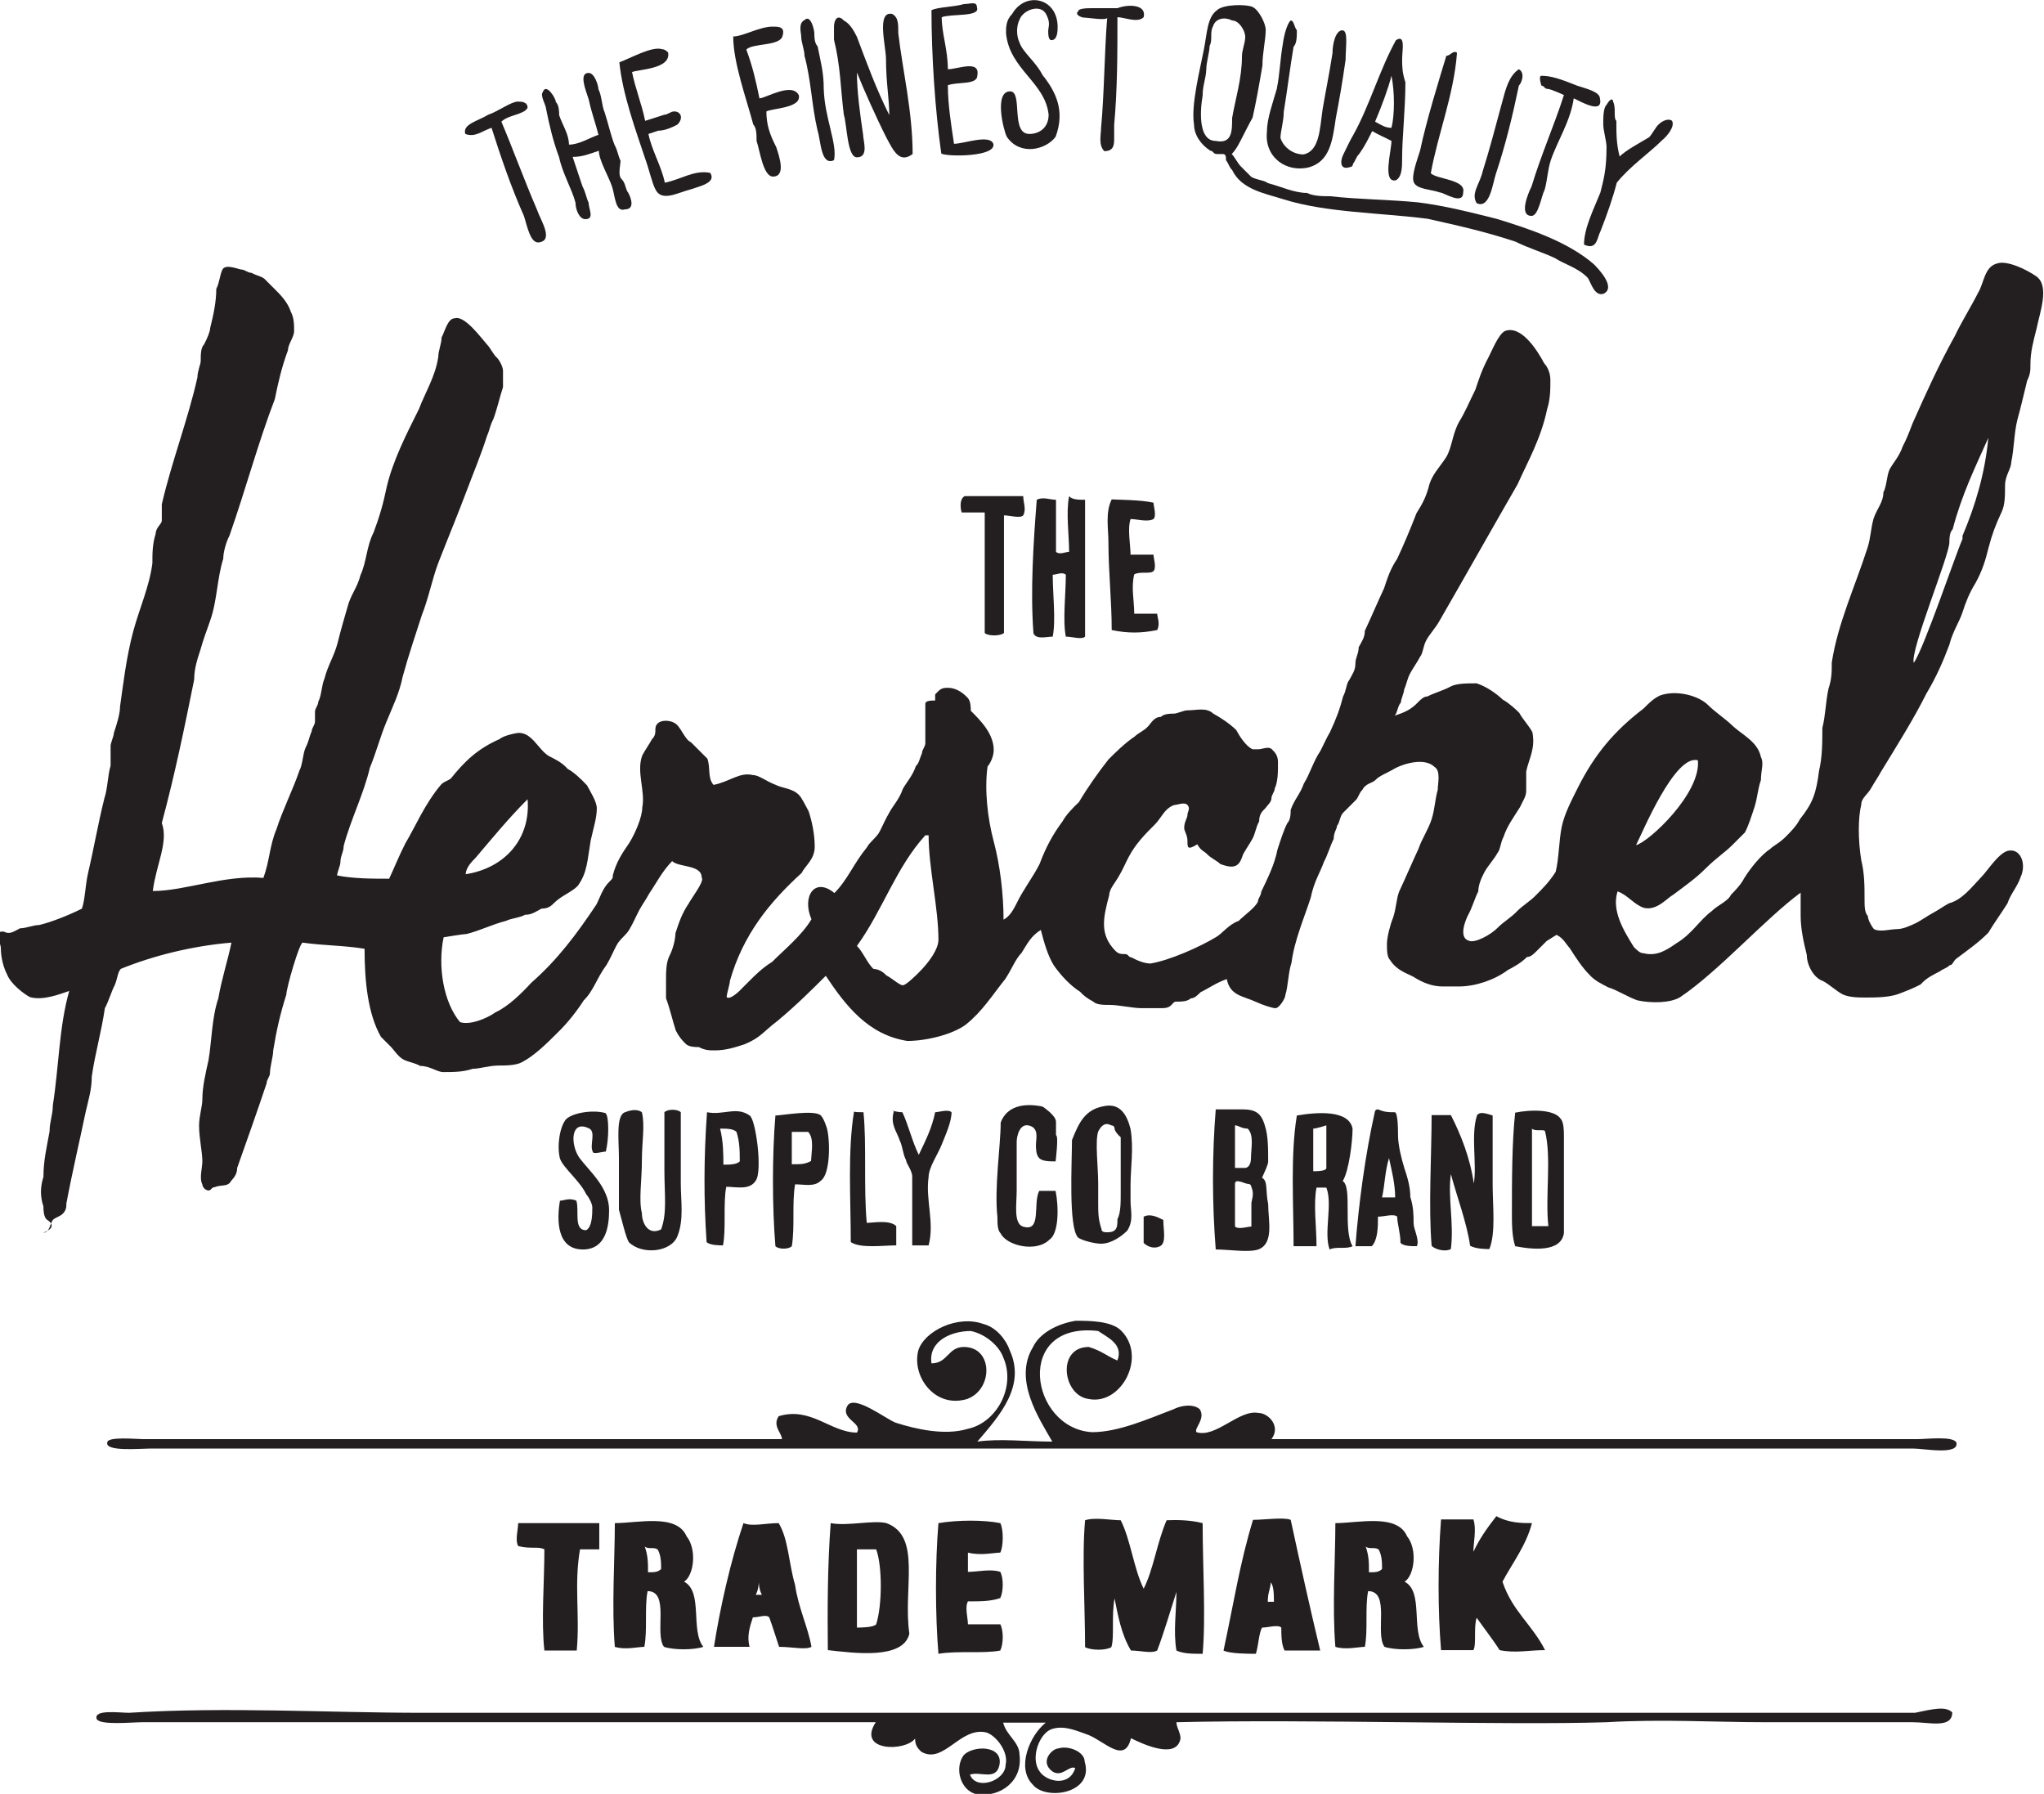 <?xml version="1.0" encoding="utf-8"?>
<!-- Generator: Adobe Illustrator 26.1.0, SVG Export Plug-In . SVG Version: 6.00 Build 0)  -->
<svg version="1.1" id="Layer_1" xmlns="http://www.w3.org/2000/svg" xmlns:xlink="http://www.w3.org/1999/xlink" x="0px" y="0px"
	 viewBox="0 0 499 437.9" style="enable-background:new 0 0 499 437.9;" xml:space="preserve">
<style type="text/css">
	.st0{fill:#231F20;}
</style>
<title>justo-logo-primary</title>
<desc>Created with Sketch.</desc>
<g>
	<path class="st0" d="M37.3,217.5c7.9,0,17.5-4,27-3.2c1.5-4,1.5-7.9,3.2-11.9c1.5-4.7,4-9.6,5.6-14.3c0.8-1.5,0.8-4,1.5-5.6
		c0.8-1.5,0.8-2.4,1.5-4c0-0.8,0.8-1.5,0.8-2.4c0-0.8,0-1.5,0-2.4c0-0.8,0.8-1.5,0.8-2.4c0.8-1.5,0.8-4,1.5-5.6
		c0.8-3.2,2.4-5.6,3.2-8.7c0.8-3.2,1.5-5.6,2.4-8.7c0.8-3.2,2.4-4.7,3.2-7.9c1.5-3.2,1.5-7.2,3.2-10.4c1.5-4,2.4-7.2,3.2-11.1
		c1.5-6.4,4.7-12.7,7.9-19.1c1.5-4,4-7.9,4.7-12.7c0-1.5,0.8-3.2,0.8-4.7c0.8-1.5,1.5-4.7,3.2-4.7c2.4-0.8,6.4,4.7,7.9,6.4
		c0.8,0.8,1.5,2.4,2.4,3.2c0.8,0.8,1.5,2.4,1.5,3.2c0,1.5,0,2.4,0,4c-0.8,2.4-1.5,5.6-2.4,7.9c-0.8,1.5-0.8,2.4-1.5,4
		c-1.5,4.7-3.2,8.7-4.7,12.7c-2.4,6.4-4.7,11.9-7.2,18.3c-1.5,4-2.4,8.7-4,12.7c-1.5,4.7-3.2,9.6-4.7,15.1c-0.8,4-2.4,7.2-4,11.1
		c-1.6,3.9-2.4,7.2-4,11.1c-1.5,6.4-4.7,12.7-6.4,19.1c0,1.5-0.8,2.4-0.8,4c0,0.8-0.8,2.4-0.8,3.2c4,0.8,8.7,0.8,12.7,0.8
		c1.5-3.2,2.4-5.6,4-8.7c2.4-4,4.7-9.6,8.7-14.3c0.8-0.8,1.5-0.8,2.4-1.5c3.2-4,6.4-7.2,11.9-9.6c0.8-0.8,4-1.5,4.7-1.5
		c3.2,0,4.7,4,7.2,5.6c1.5,0.8,3.2,1.5,4.7,3.2c1.5,0.8,3.2,2.4,4.7,4c0.8,1.5,2.4,4,2.4,5.6c0,2.4-0.8,4.7-1.5,7.9
		c-0.8,4.7-0.8,7.9-3.2,11.1c-1.5,1.5-4,2.4-5.6,4c-0.8,0.8-1.5,1.5-3.2,1.5c-1.5,0.8-2.4,1.5-4,1.5c-1.5,0.8-3.2,0.8-4.7,1.5
		c-3.2,0.8-6.4,2.4-9.6,3.2c-0.8,0-5.6,0.8-5.6,0.8c-1.5,7.2,0,15.9,4,20.7c2.4,0.8,6.4-0.8,8.7-2.4c3.2-1.5,6.4-4.7,8.7-7.2
		c6.4-5.6,11.1-11.9,15.9-19.1c0.8-1.5,1.5-4,3.2-5.6c0.8-0.8,0.8-0.8,0.8-1.5c0.8-3.2,2.4-5.6,4-7.9c1.5-2.4,3.2-6.4,3.2-8.7
		c0.8-4-1.5-8.7,0-12.7c0.8-1.5,1.5-2.4,2.4-4c0.8-0.8,0.8-1.5,0.8-2.4c0-2.4,3.2-2.4,4.7-1.5c1.5,0.8,2.4,4,4,4.7
		c1.5,1.5,3.2,3.2,4,4c0.8,2.4,0,4.7,1.5,6.4c4-0.8,6.4-3.2,9.6-2.4c1.5,0,3.2,1.5,5.6,2.4c1.5,0.8,4,0.8,5.6,2.4
		c0.8,0.8,1.5,2.4,2.4,4c0.8,2.4,1.5,5.6,1.5,8.7s-2.4,4.7-3.2,6.4c-7.9,7.2-14.3,15.1-17.5,26.3c0,0.8-0.8,3.2-0.8,4
		c0.8,0.8,3.2-1.5,4-2.4c0.8-0.8,0.8-0.8,1.5-1.5c1.5-1.5,3.2-3.2,5.6-4.7c3.2-3.2,7.2-6.4,9.6-10.4c-2.4-5.6,0.8-10.4,5.6-6.4
		c3.2-3.2,4.7-7.2,7.9-11.1c0.8-1.5,2.4-2.4,3.2-4c0.8-1.6,1.5-3.2,2.4-4.7c0.8-1.5,2.4-3.2,3.2-5.6c0.8-1.5,2.4-3.2,3.2-5.6
		c0.8-0.8,0.8-1.5,1.5-3.2c0-0.8,0.8-1.5,0.8-2.4c0-0.8,0-2.4,0-3.2c0-0.8,0-2.4,0-3.2c0-0.8,0-2.4,0-3.2c0-0.8,1.5-0.8,2.4-0.8
		c0,0,0-0.8,0-1.5l0.8-0.8c0.8-0.8,1.5-0.8,2.4-0.8c1.5,0,3.2,0.8,4.7,2.4c0.8,0.8,0.8,2.4,0.8,3.2c2.4,2.4,5.6,5.6,5.6,9.6
		c0,1.5-0.8,3.2-1.5,4c-0.8,5.6,0,12.7,1.5,18.3c1.5,5.6,2.4,12.7,2.4,19.1c1.5-0.8,2.4-2.4,3.2-4c1.5-3.2,4-6.4,5.6-9.6
		c1.5-4,3.2-7.2,5.6-10.4c0.8-1.5,2.4-3.2,4-4.7c2.4-4,4.7-7.2,7.2-10.4c1.5-1.5,4-4,6.4-5.6c0.8-0.8,2.4-1.5,3.2-2.4
		c0.8-0.8,1.5-2.4,3.2-2.4c0.8-0.8,2.4-0.8,3.2-0.8c0.8,0,2.4-0.8,3.2-0.8c2.4,0,4.7-0.8,6.4,0.8c1.5,0.8,4,2.4,5.6,4
		c0.8,1.5,2.4,4,4,4.7c0.8,0,1.5,0,1.5,0c0.8,0,2.4-0.8,3.2,0c0.8,0.8,1.5,1.5,1.5,3.2c0,2.4,0,4.7-0.8,6.4c0,0.8-0.8,1.5-0.8,2.4
		c0,0.8-0.8,1.5-1.5,2.4c-0.8,0.8-1.5,1.5-1.5,3.2c-0.8,1.5-0.8,2.4-1.5,4c-0.8,1.5-1.5,2.4-2.4,4c-0.8,2.4-1.5,4-5.6,2.4
		c-0.8-0.8-2.4-1.5-3.2-2.4c-0.8-0.8-1.5-0.8-2.4-2.4c-2.4,1.5-2.4,0.8-2.4-0.8c0-1.5-0.8-2.4-0.8-3.2c0-1.5,0.8-2.4,0.8-3.2
		c0-0.8,0.8-1.5,0-2.4c-0.8-0.8-2.4,0-3.2,0c-2.4,0.8-3.2,3.2-4.7,4.7c-2.4,2.4-4.7,4.7-6.4,7.9c-0.8,1.5-1.5,3.2-2.4,4.7
		c-0.8,1.5-2.4,3.2-2.4,4.7c-1.5,5.6-2.4,9.6,1.5,13.6c0.8,0.8,1.5,0.8,2.4,0.8c0.8,0,0.8,0.8,1.5,0.8c1.5,0.8,3.2,1.5,4.7,1.5
		c4.7-0.8,11.9-4,15.9-6.4c1.5-0.8,3.2-3.2,5.6-4c1.5-1.5,4-3.2,4.7-4.7c0-0.8,0.8-1.5,0.8-2.4c1.5-3.2,3.2-6.4,4-10.4
		c0.8-2.4,1.5-4.7,2.4-6.4c0.8-0.8,0.8-2.4,0.8-3.2c0.8-2.4,2.4-4,3.2-6.4c1.5-2.4,2.4-5.6,4-7.9c0.8-1.5,1.5-3.2,2.4-4.7
		c1.5-3.2,2.4-5.6,3.2-8.7c0.8-1.5,0.8-3.2,1.5-4c0.8-1.5,1.5-2.4,1.5-4c0-1.5,0.8-2.4,0.8-4c0.8-1.5,1.5-2.4,1.5-4
		c1.5-3.2,3.2-7.2,4.7-10.4c0.8-2.4,1.5-4.7,3.2-7.2c1.5-3.2,3.2-7.2,4.7-11.1c1.5-2.4,2.4-4,3.2-7.2c0.8-2.4,2.4-4,4-6.4
		c1.5-2.4,1.5-5.6,3.2-8.7c1.5-2.4,2.4-4.7,4-7.9c0.8-2.4,1.5-4.7,3.2-7.9c0.8-1.5,2.4-5.6,4-6.4c4-1.5,7.9,4.7,9.6,7.9
		c0.8,0.8,1.5,2.4,1.5,4c0,2.4,0,4.7-0.8,7.2c-1.5,7.2-4.7,12.7-7.2,18.3c-6.4,11.1-12.7,22.3-19.1,33.4c-0.8,1.5-2.4,3.2-3.2,4.7
		c-0.8,1.5-0.8,3.2-1.5,4c-0.8,1.5-1.5,2.4-2.4,4c-0.8,1.5-0.8,2.4-1.5,4c0,0.8-0.8,2.4-0.8,3.2c-0.8,0.8-0.8,2.4-1.5,3.2
		c2.4-0.8,4-1.5,5.6-3.2c0.8-0.8,1.5-1.5,2.4-1.5c1.5-0.8,4-1.5,5.6-2.4c1.5-0.8,4-0.8,6.4-0.8c2.4,0.8,4.7,2.4,6.4,4
		c1.5,0.8,3.2,2.4,4,3.2c0.8,1.5,2.4,3.2,3.2,4.7c0.8,4-0.8,6.4-1.5,9.6c0,1.5,0,3.2,0,4.7c0,1.5-0.8,2.4-1.5,4
		c-1.5,2.4-3.2,4.7-4,7.2c-0.8,1.5-0.8,3.2-1.5,4c-0.8,1.5-2.4,3.2-3.2,4.7c-0.8,1.5-1.5,3.2-1.5,4.7c-0.8,1.5-1.5,4-2.4,5.6
		c-0.8,1.5-2.4,5.6,0,6.4c1.5,0.8,5.6-1.5,7.2-3.2c1.5-1.5,3.2-2.4,4.7-4c1.5-1.5,3.2-2.4,4.7-4c1.5-1.5,3.2-3.2,4.7-5.6
		c0.8-3.2,0.8-7.9,1.5-11.1s2.4-6.4,4-9.6c4-7.9,8.7-13.6,15.9-19.1c1.5-1.5,2.4-2.4,4-3.2c4-1.5,9.6,0,11.9,2.4
		c1.5,1.5,4,3.2,5.6,4.7c2.4,2.4,6.4,4,7.2,7.9c0.8,1.5,0,3.2,0,5.6c-0.8,2.4-0.8,4-1.5,6.4c-0.8,2.4-1.5,4.7-2.4,6.4
		c-0.8,0.8-1.5,1.5-3.2,3.2c-1.5,1.5-4,3.2-6.4,5.6c-2.4,2.4-4.7,4-7.9,6.4c-1.5,0.8-4,4-7.2,3.2c-2.4-0.8-4-3.2-6.4-4
		c-1.5,4.7,1.5,9.6,4,13.6c0.8,0.8,1.5,1.5,2.4,1.5c3.2,0.8,5.6-0.8,7.9-2.4c4-2.4,5.6-5.6,8.7-7.9c1.5-1.5,4-2.4,4.7-4
		c0.8-0.8,2.4-2.4,3.2-4c1.5-2.4,4-5.6,6.4-7.2c0.8-0.8,2.4-1.5,4-3.2c0.8-0.8,2.4-2.4,3.2-4c3.2-4,4-6.4,4.7-11.9
		c0.8-3.2,0.8-7.2,0.8-10.4c0.8-3.2,0.8-6.4,1.5-9.6c0.8-2.4,0.8-4,0.8-6.4c1.5-9.6,5.6-18.3,8.7-27.9c0.8-2.4,0.8-4.7,1.5-7.2
		c0.8-2.4,2.4-4,2.4-6.4c0.8-1.5,0.8-4,1.5-5.6c0.8-1.5,2.4-3.2,3.2-5.6c0.8-1.5,1.5-3.2,2.4-5.6c3.2-7.2,6.4-14.3,10.4-21.5
		c1.5-3.2,4-7.2,5.6-10.4c1.5-2.4,1.5-6.4,4.7-7.2c2.4-0.8,7.2,1.5,9.6,3.2c3.2,2.4,0.8,8.7,0,12.7c-0.8,3.2-1.5,5.6-1.5,8.7
		c0,1.5,0,2.4-0.8,4c-0.8,3.2-1.5,6.4-2.4,9.6c-0.8,3.2-0.8,7.2-1.5,10.4c0,1.5-1.5,3.2-1.5,5.6c0,2.4,0,4.7-0.8,6.4
		c-1.5,3.2-2.4,5.6-3.2,8.7c-0.8,3.2-1.5,5.6-3.2,8.7c-1.5,2.4-2.4,4.7-3.2,7.2c-0.8,2.4-2.4,4.7-3.2,7.9c-1.5,4-3.2,7.9-5.6,11.9
		c-3.2,6.4-7.2,12.7-11.1,19.1c-0.8,1.5-1.5,2.4-2.4,4c-0.8,1.5-2.4,2.4-2.4,4c-0.8,3.2-0.8,8.7,0,13.6c0.8,3.2,0.8,6.4,0.8,9.6
		c0,1.5,0,3.2,0.8,4c0,0.8,0.8,2.4,1.5,3.2c1.5,0.8,4,0,5.6,0c1.5,0,3.2-0.8,4.7-1.5c1.5-0.8,2.4-1.5,4-2.4c1.5-0.8,2.4-1.5,4-2.4
		c3.2-0.8,5.6-4,7.9-6.4c1.5-1.5,4-5.6,6.4-6.4c3.2-0.8,4.7,3.2,3.2,6.4c-0.8,2.4-2.4,4-3.2,6.4c-1.5,2.4-3.2,4.7-4.7,7.2
		c-2.4,2.4-4.7,4-7.9,6.4c-0.8,0.8-0.8,1.5-1.5,1.5c-0.8,0.8-1.5,0.8-2.4,1.5c-1.5,0.8-3.2,1.5-4.7,3.2c-1.5,0.8-3.2,1.5-5.6,2.4
		c-2.4,0.8-5.6,0.8-7.9,0.8c-1.5,0-4,0-5.6-0.8c-1.5-0.8-3.2-2.4-4.7-3.2c-2.4-0.8-4-4-4-6.4c-0.8-3.2-1.5-6.4-1.5-9.6
		c0-1.5,0-4,0-5.6c-8.7,6.4-19.9,19.1-29.4,25.5c-2.4,1.5-7.2,1.5-10.4,0.8c-2.4-0.8-4.7-2.4-7.2-3.2c-1.5-0.8-3.2-1.5-4.7-3.2
		c-1.5-1.5-3.2-4-4.7-6.4c-0.8-0.8-1.5-2.4-3.2-3.2l-2.4,1.5c-0.8,0.8-1.5,1.5-2.4,2.4c-0.8,0.8-1.5,1.5-2.4,1.5
		c-1.5,1.5-3.2,2.4-4.7,3.2c-3.2,2.4-7.9,4-11.9,4c-1.5,0-2.4,0-4,0c-2.4,0-4.7-0.8-7.2-2.4c-1.5-0.8-4-1.5-5.6-4
		c-0.8-0.8-0.8-2.4-0.8-4c0-1.6,0.8-4.7,1.5-6.4c0.8-2.4,0.8-4.7,1.5-6.4c1.5-3.2,3.2-7.2,4.7-10.4c0.8-2.4,2.4-4.7,3.2-7.2
		c0.8-2.5,0.8-4.7,1.5-7.2c0-1.5,0.8-4.7-0.8-5.6c-2.4-2.4-7.9-0.8-10.4,0.8c-1.5,0.8-3.2,1.5-4,2.4c-0.8,0.8-2.4,0.8-3.2,2.4
		c-0.8,0.8-0.8,1.5-1.5,2.4c-0.8,0.8-1.5,1.5-3.2,3.2c-0.8,0.8-0.8,2.4-1.5,3.2c0,0.8-0.8,1.5-0.8,3.2c-0.8,1.5-1.5,4-2.4,5.6
		c-0.8,2.4-2.4,4.7-3.2,8.7c-1.5,4.7-4,10.4-4.7,15.9c-0.8,2.4-0.8,5.6-1.5,7.9c0,0.8-1.5,3.2-2.4,3.2c-0.8,0-3.2-0.8-4.7-1.5
		c-3.2-1.5-6.4-1.5-7.2-5.6c-2.4,0.8-4.7,2.4-6.4,3.2c-0.8,0.8-1.5,1.5-2.4,1.5c-0.8,0.8-2.4,0.8-3.2,0.8c-0.8,0-0.8,0-1.5,0.8
		c-0.8,0.8-1.5,0.8-3.2,0.8c-1.5,0-2.4,0-4,0c-2.4,0-5.6-0.8-7.9-0.8c-1.5,0-3.2,0-4-0.8c-1.5-0.8-2.4-1.5-3.2-2.4
		c-2.4-1.5-4.7-4-6.4-6.4c-1.5-2.4-2.4-5.6-3.2-8.7c-2.4,1.5-3.2,3.2-4.7,5.6c-1.5,1.5-2.4,4-4,6.4c-3.2,4-5.6,7.9-9.6,11.1
		c-3.2,2.4-9.6,4-14.3,4c-9.6-1.5-15.1-8.7-19.9-15.9c-3.2,3.2-7.2,7.2-11.9,11.1c-3.2,2.4-4,4-7.9,5.6c-2.4,0.8-4.7,1.5-7.2,1.5
		c-1.5,0-2.4,0-4-0.8c-0.8,0-2.4,0-3.2-0.8c-0.8-0.8-1.5-1.5-2.4-3.2c-0.8-2.4-1.5-5.6-2.4-7.9c0-1.5,0-3.2,0-4.7c0-1.5,0-4,0.8-5.6
		c0.8-1.5,1.5-4,1.5-5.6c0.8-2.4,1.5-4.7,3.2-7.2c0.8-1.5,4-5.6,3.2-6.4c0-3.2-5.6-2.4-7.2-4c-2.4,2.4-4,5.6-5.6,7.9
		c-0.8,1.5-1.5,2.4-2.4,4c-0.8,1.5-1.5,3.2-2.4,4.7c-0.8,1.5-2.4,2.4-3.2,4c-0.8,1.5-1.5,3.2-2.4,4.7c-2.4,3.2-3.2,6.4-5.6,8.7
		c-1.5,2.4-4,5.6-6.4,7.9c-2.4,2.4-5.6,5.6-8.7,7.2c-1.5,0.8-4,0.8-5.6,0.8c-2.4,0-4.7,0.8-6.4,0.8c-2.4,0.8-4.7,0.8-7.2,0.8
		c-1.5,0-3.2-1.5-5.6-1.5c-1.5-0.8-2.4-0.8-4-1.5c-1.5-0.8-2.4-2.4-3.2-3.2c-0.8-0.8-1.5-1.5-2.4-2.4c-3.2-5.6-4-13.6-4-21.5
		c-4.7-0.8-10.4-0.8-15.1-1.5c-0.8,0-4,11.1-4,12.7c-1.5,4.7-2.4,8.7-3.2,13.6c0,1.5-0.8,4-0.8,5.6c0,0.8-0.8,1.5-0.8,2.4
		c-2.4,7.2-4.7,13.6-7.2,20.7c0,1.5-0.8,2.4-1.5,3.2c-0.8,1.5-2.4,0.8-4,1.5c-0.8,0-0.8,0.8-1.5,0.8c-0.7,0-1.5-0.8-1.5-1.5
		c-0.8-1.5,0-4,0-5.6c0-2.4-0.8-5.6-0.8-8.7c0-2.4,0.8-4.7,0.8-6.4c0-3.2,0.8-6.4,1.5-9.6c0.8-4.7,0.8-10.4,2.4-15.1
		c0.8-4.7,2.4-9.6,3.2-13.6c-9.6,0.8-19.1,3.2-27,6.4c-0.8,0.8-0.8,2.4-1.5,4c-0.8,1.5-1.5,4-2.4,5.6c-0.8,5.6-2.4,11.1-3.2,16.7
		c0,3.2-0.8,5.6-1.5,8.7c-1.5,7.2-3.2,14.3-4.7,22.3c0,0.8,0,1.5-0.8,2.4c-0.8,0.8-1.5,0.8-2.4,1.5c-0.8,0.8-0.8,3.2-2.4,3.2
		c4-1.5,0.8-3.2,0.8-3.2c-0.8-0.8-0.8-2.4-0.8-3.2c-0.8-2.4-0.8-4.7,0-7.2c0-4,0.8-7.2,1.5-11.1c0-2.4,0.8-4,0.8-6.4
		c1.5-9.6,1.5-19.1,4-27.9c-2.4,0.8-6.4,2.4-9.6,1.5c-1.5-0.8-4.7-3.2-5.6-5.6c-0.8-1.5-1.5-4-1.5-6.4c0-0.8-0.8-2.4-0.8-3.2
		s0.8-0.8,1.5-0.8c1.5,0.8,2.4,0,4-0.8c1.5,0,3.2-0.8,4.7-0.8c3.2-0.8,7.2-2.4,10.4-4c0.8-2.4,0.8-5.6,1.5-8.7
		c1.5-6.4,2.4-11.9,4-18.3c0.8-2.4,0.8-5.6,1.5-7.9c0-0.8,0-1.5,0-2.4c0-0.8,0-1.5,0-2.4c0-0.8,0.8-2.4,0.8-3.2
		c0.8-2.4,1.5-4.7,1.5-6.4c0.8-5.6,1.5-11.9,3.2-18.3c1.5-5.6,4-11.1,4.7-16.7c0-2.4,0-4.7,0.8-7.2c0-1.5,1.5-2.4,1.5-3.2
		c0-0.8,0-2.4,0-4c2.4-10.4,6.4-20.7,8.7-31c0-1.5,0.8-3.2,0.8-4c0-1.5,0-3.2,0.8-4c0.8-1.5,1.5-3.2,1.5-4c0.8-3.2,1.5-6.4,1.5-9.6
		c0.8-1.5,0.8-3.2,1.5-4.7c0.8-1.5,4,0,4.7,0c0.7,0,1.5,0.8,2.4,0.8c1.5,0.8,2.4,0.8,3.2,1.5c0.8,0.8,1.5,1.5,2.4,2.4
		c1.5,1.5,3.2,3.2,4,5.6c0.8,1.5,0.8,3.2,0.8,4.7c0,1.5-1.5,3.2-1.5,4.7c-1.5,4-2.4,7.9-3.2,11.9c-4,10.4-7.2,22.3-11.1,33.4
		c-0.8,1.5-1.5,4-1.5,5.6c-1.5,4.7-1.5,10.4-3.2,15.1c-0.8,2.4-1.5,4-2.4,7.2c-0.8,2.4-1.5,4.7-1.5,7.2c-2.4,11.9-4.7,23.1-7.9,35
		C41.2,205.5,38.1,211.1,37.3,217.5z M485.4,106.9c-3.2,7.2-6.4,13.6-8.7,22.3c-0.8,0.8-0.8,2.4-0.8,3.2c0,3.2-9.6,26.3-8.7,29.4
		c2.4-3.2,10.4-27,11.9-30.2c0-0.8,0-0.8,0-0.8C482.2,123.5,484.6,115.6,485.4,106.9L485.4,106.9z M128.8,195.1
		c-4.7,4.7-8.7,9.6-12.7,14.3c-0.8,0.8-2.4,2.4-2.4,4C123.3,211.9,129.6,204.7,128.8,195.1C129.6,195.1,129.6,195.1,128.8,195.1z
		 M216.4,238.1c1.5,0.8,3.2,2.4,4,2.4c0.8,0,3.2-2.4,4-3.2c2.4-2.4,4.7-5.6,4.7-7.9c0-7.9-2.4-17.5-2.4-25.5c0,0,0,0-0.8,0
		c-7.2,7.9-10.4,18.3-16.7,27c1.5,1.5,2.4,4,4,5.6C214.7,236.6,215.6,237.3,216.4,238.1z M399.4,206.3c3.2-0.8,15.9-12.7,15.1-20.7
		C408.9,184,401,203.2,399.4,206.3z"/>
	<path class="st0" d="M229.9,4.2c0,4,1.5,7.9,1.5,12.7c2.4,0,7.9-2.4,7.2,1.5c0,2.4-4.7,1.5-7.2,2.4c0,4.7,0.8,9.6,1.5,14.3
		c2.4,0,8.7-2.4,9.6,0c0.8,3.2-11.1,3.2-12.7,2.4c-1.5-10.4-2.4-23.9-2.4-35c1.5-0.8,5.6-0.8,7.9-1.5c1.5,0,3.2-0.8,3.2,0.8
		C239.4,4.2,232.3,3.3,229.9,4.2z"/>
	<path class="st0" d="M255.3,3.3c-1.5-2.4-5.6-0.8-6.4,1.5c-0.8,1.5-0.8,4,0,5.6c0.8,2.4,4,4.7,5.6,7.9c3.2,4,5.6,8.7,3.2,15.1
		c-2.4,3.2-8.7,4.7-11.9,0c-0.8-1.5-3.2-11.1,0.8-11.1c3.2,0,0,10.4,4.7,10.4c2.4,0,4.7-1.5,4.7-4.7c-0.8-7.9-9.6-11.1-10.4-19.9
		c0-1.5,0-3.2,1.5-4.7c3.2-5.6,11.1-4,11.1,3.2c0,0.8,0,3.2-1.5,3.2c-0.8,0-0.8-1.5-0.8-2.4C256.2,5.7,256.2,5,255.3,3.3z"/>
	<path class="st0" d="M279.2,4.2c-1.5,1.5-4.7,0-6.4,0c0,8.7,0,17.5-0.8,26.3c0,0.8,0,2.4,0,3.2c0,1.5,0,3.2-2.4,3.2
		c-1.5-1.5-0.8-4-0.8-5.6c0.8-8.7,0.8-18.3,1.5-27c0,0.8-4.7,0-5.6,0c-0.8,0-2.4-0.8-1.5-1.5c0-0.8,2.4-0.8,3.2-0.8c2.4,0,4,0,6.4,0
		C275.3,1,280,1,279.2,4.2z"/>
	<path class="st0" d="M300.7,37.6c0.8,0.8,1.5,2.4,2.4,3.2c0.8,0.8,1.5,1.5,2.4,2.4c1.5,0.8,3.2,0.8,4,1.5c3.2,0.8,6.4,2.4,9.6,2.4
		c1.5,0.8,4,0.8,5.6,0.8c7.2,0.8,14.3,0.8,21.5,1.5c6.4,0.8,12.7,2.4,19.1,4c7.9,2.4,17.5,5.6,23.8,11.1c0.8,0.8,5.6,5.6,2.4,7.2
		c-2.4,0.8-3.2-3.2-4-4c-2.4-2.4-5.6-3.2-7.9-4.7c-3.2-1.5-6.4-2.4-9.6-4c-7.2-2.4-14.3-4-21.5-5.6c-11.9-1.5-24.7-1.5-35-4.7
		c-4.7-1.5-10.4-2.4-12.7-7.2c-0.8-0.8-0.8-1.5-1.5-2.4c0-0.8,0-1.5-0.8-1.5c-0.8,0-1.5,0-1.5,0c-0.8,0-0.8-0.8-1.5-0.8
		c-2.4-1.5-4-4-4-6.4c-0.8-4.7,1.5-13.6,2.4-18.3c0.8-4,0.8-7.9,3.2-9.6c1.5-1.5,7.2-1.5,8.7-0.8c1.5,0.7,3.2,4,3.2,5.6
		c0,2.4-0.8,5.6-0.8,8.7c-0.8,4.7-1.5,8.7-2.4,12.7C303.1,33.6,302.3,36,300.7,37.6z M293.6,23.3c-0.8,4.7-0.8,11.1,3.2,11.1
		c4,0.8,4-2.4,4-5.6c0.8-4.7,2.4-9.6,2.4-15.1c0-1.5,0.8-3.2,0.8-4.7c0-1.5-1.5-4-3.2-4c-1.5-0.8-4-0.8-4.7,1.5
		c-0.8,1.5,0,3.2-0.8,4.7c0,1.5-0.8,4-0.8,5.6C294.4,19.3,293.6,20.8,293.6,23.3z"/>
	<path class="st0" d="M222.8,37.6c-3.2,2.4-4.7-0.8-6.4-4c-2.4-4.7-5.6-11.9-7.2-15.9c0,4.7,0.8,10.4,1.5,15.1
		c0,1.5,1.5,5.6-1.5,5.6c-2.4,0-2.4-7.9-3.2-10.4c-0.8-6.4-0.8-11.9-2.4-18.3c0-0.8,0-2.4,0-3.2c0-1.5,0.8-3.2,2.4-1.5
		c1.5,0.8,2.4,2.4,3.2,4c2.4,6.4,4.7,12.7,7.9,19.1c0-4-0.8-7.9-0.8-13.6c0-3.2-2.4-11.9,1.5-11.1c1.5,0.8,1.5,2.4,1.5,4.7
		C220.3,16.9,222.8,27.2,222.8,37.6z"/>
	<path class="st0" d="M315.1,5c0.8,0,0.8,1.5,1.5,2.4c0,1.5,0,3.2-0.8,4c-0.8,4.7-1.5,10.4-2.4,15.9c0,2.4-0.8,4.7-0.8,6.4
		c0.8,2.4,3.2,4,5.6,4c4-0.8,4-6.4,4.7-11.1c0.8-4.7,1.5-7.9,2.4-13.6c0-2.4,0.8-5.6,2.4-5.6c1.5,0,0.8,4,0.8,7.2
		c-0.8,5.6-1.5,9.6-2.4,14.3c-0.8,5.6-1.5,10.4-6.4,11.9c-5.6,1.5-11.1-2.4-10.4-8.7c0-3.2,1.5-7.2,2.4-10.4c0.8-4,0.8-7.2,1.5-11.1
		C313.4,8.9,314.2,5.7,315.1,5L315.1,5z"/>
	<path class="st0" d="M203.6,39.1c-3.2,1.5-3.2-4.7-4-7.2c-1.5-6.4-1.5-11.9-3.2-18.3c0-1.5-0.8-3.2-0.8-4.7c0-0.8-0.8-3.2,0.8-4
		c1.5-1.5,2.4,2.4,2.4,3.2s0,2.4,0.8,3.2c0.8,4,1.5,6.4,1.5,10.4C201.3,28.8,204.5,35.2,203.6,39.1z"/>
	<path class="st0" d="M182.2,12.1c1.5,4,2.4,7.9,3.2,11.9c1.5,0,7.9-4,9.6-0.8c0.8,3.2-6.4,3.2-7.9,4c0,3.2,0.8,5.6,2.4,8.7
		c0.8,2.4,2.4,7.2-0.8,7.2c-2.4,0-3.2-6.4-4-8.7c0-1.5,0-3.2-0.8-4C182.2,24,179,15.3,179,8.9c2.4,0,6.4-2.4,9.6-2.4
		c1.5,0,3.2,0,2.4,2.4S183.7,10.5,182.2,12.1z"/>
	<path class="st0" d="M339.7,34.4c-1.5-0.8-3.2-1.5-4.7-2.4c-0.8,1.5-1.5,3.2-3.2,5.6c-0.8,0.8-0.8,1.5-1.5,2.4
		c0,0.8-0.8,0.8-0.8,0.8c-2.4,0.8-2.4-1.5-1.5-3.2c0.8-1.6,1.5-3.2,2.4-4.7c4-7.2,6.4-15.9,10.4-23.1c2.4-1.5,1.5,2.4,1.5,4.7
		c0,1.5,0,3.2,0.8,5.6c0,6.4-0.8,13.6-0.8,18.3c0,2.4,0,4.7-1.5,5.6C337.4,44.8,339.7,36.8,339.7,34.4z M335.7,29.7
		c1.5,0.8,2.4,1.5,4,1.5c0.8-3.2,0.8-8.7,0-12.7C338.9,21.6,337.4,25.7,335.7,29.7z"/>
	<path class="st0" d="M355.7,12.9c-0.8,10.4-4.7,19.9-6.4,29.4c1.5,1.5,8.7,1.5,7.9,4.7c0,3.2-4.7,0-5.6,0c-2.4-0.8-5.6-0.8-6.4-2.4
		c-0.8-1.5,0.8-5.6,1.5-7.9c1.5-7.2,4.7-17.5,6.4-23.1C354,13.7,354.8,12.1,355.7,12.9z"/>
	<path class="st0" d="M154.3,17.6c0.8,4,2.4,7.9,3.2,11.9l4.7-1.5c0.8,0,1.5-0.8,2.4-0.8c1.5,0,2.4,1.5,0.8,3.2
		c-1.5,0.8-3.2,1.5-4.7,1.5l-2.4,0.8c0.8,4,3.2,7.9,4,11.9c4-0.8,7.2-3.2,11.1-2.4c1.5,2.4-2.4,3.2-4.7,4c-3.2,0.8-7.2,3.2-8.7,0
		c-0.8-1.5-1.5-4.7-2.4-7.2c-2.4-7.2-5.6-15.9-6.4-23.8c2.4-0.8,7.9-4,10.4-3.2c0.8,0,1.5,0.8,1.5,0.8
		C163.9,16.9,155.8,16.9,154.3,17.6z"/>
	<path class="st0" d="M370.8,16.9c1.5,0.8,0.8,3.2,0,4c-1.5,7.2-3.2,14.3-5.6,21.5c-0.8,2.4-1.5,8.7-4.7,7.2
		c-1.5-2.4,0.8-4.7,1.5-7.9c1.5-4.7,3.2-11.1,4.7-16.7C367.6,21.6,368.4,18.5,370.8,16.9L370.8,16.9z"/>
	<path class="st0" d="M384.2,24c-0.8,5.6-4,10.4-5.6,15.1c-0.8,2.4-0.8,4.7-1.5,7.2c-0.8,1.5-1.5,6.4-3.2,6.4c-3.2,0-0.8-5.6,0-7.2
		c2.4-7.9,5.6-15.1,7.9-22.3c0,0-3.2-1.5-4-1.5c-0.8,0-0.8-0.8-1.5-0.8c0,0-0.8-2.4,0-2.4c2.4,0,4.7,0.8,8.7,2.4
		c2.4,0.8,5.6,1.5,5.6,3.2C391.4,28,385.9,24.8,384.2,24z"/>
	<path class="st0" d="M151.9,43.9c0.8,0.8,0.8,2.4,1.5,3.2c0.8,1.5,1.5,4-0.8,4c-2.4,0.8-2.4-3.2-3.2-5.6s-3.2-6.4-3.2-8.7
		c-2.4,0.8-4,1.5-6.4,1.5l2.4,7.2c0.8,1.5,0.8,2.4,1.5,4c0,1.5,1.5,4-0.8,4c-1.5,0-2.4-2.4-2.4-4c-0.8-3.2-3.2-7.2-4-11.1
		c-1.5-4-2.4-7.9-3.2-11.9c0-0.8-1.5-3.2-0.8-4c0.8-2.4,3.2,1.5,3.2,2.4c0.8,0.8,0.8,2.4,0.8,3.2c0.8,2.4,2.4,4.7,2.4,7.2
		c2.4,0,4.7-1.5,7.2-2.4c-0.8-3.2-1.5-4.7-2.4-8.7c-0.8-2.4-2.4-6.4,0-6.4c1.5,0,2.4,3.2,2.4,4c0.8,1.5,0.8,4,1.5,5.6
		c0.8,2.4,1.5,5.6,2.4,7.9c0.8,1.5,0.8,2.4,1.5,4C151.1,42.3,151.1,43.1,151.9,43.9z"/>
	<path class="st0" d="M393.8,24.8C394.6,24.8,394.6,24.8,393.8,24.8c0.8,1.5,0,4,0.8,4.7c0,3.2,0,5.6,0.8,8.7
		c1.5-1.5,4.7-3.2,7.2-4.7c0.8-0.8,1.5-2.4,2.4-3.2c0.8-0.8,2.4-1.5,3.2-0.8c0.8,1.5-1.5,4-2.4,4.7c-3.2,3.2-7.9,6.4-11.1,10.4
		c-0.8,3.2-2.4,7.9-4,11.9c-0.8,1.5-0.8,4.7-4,3.2c0-4,2.4-8.7,4-12.7c0.8-3.2,1.5-5.6,1.5-11.1c0-1.5-0.8-4-0.8-5.6
		c0-1.5,0-4,0.8-4.7C393.1,24,393.8,24,393.8,24.8z"/>
	<path class="st0" d="M122.4,29.7c2.4,5.6,5.6,14.3,8.7,21.5c0.8,2.4,4,7.2,0.8,7.9c-2.4,0.8-3.2-4-4-6.4
		c-3.2-7.2-5.6-14.3-7.9-21.5c-2.4,0.8-4,2.4-6.4,1.5c-0.8-2.4,3.2-3.2,5.6-4.7c2.4-0.8,5.6-3.2,7.2-3.2c0.8,0,2.4,0,2.4,1.5
		C128,28,124.1,28,122.4,29.7z"/>
	<path class="st0" d="M235.5,121.1c4.7,0,10.4,0,14.3,0c0,1.5,0.8,3.2,0,4.7c-0.8,0.8-3.2,0-4.7,0c0,8.7,0,19.1,0,28.7
		c-0.8,0.8-4,0.8-4.7,0c0-9.6,0-19.1,0-29.4c-1.5,0-4,0-5.6,0C234.7,125.1,233.9,122,235.5,121.1z"/>
	<path class="st0" d="M264.9,122c0,10.4,0,23.1,0,33.4c-0.8,0.8-3.2,0-4.7,0c-0.8-4,0-10.4,0-15.1c-0.8-0.8-2.4,0-3.2,0
		c0,4.7,0.8,11.1,0,15.1c-1.5,0-4,0.8-4.7-0.8c-0.8-10.4,0-22.3,0.8-32.6c1.5-0.8,3.2,0,4.7,0c0,4,0,8.7,0,12.7c0.8,0.8,2.4,0,3.2,0
		c0-4-0.8-9.6,0-13.6C261.7,122,263.4,122,264.9,122z"/>
	<path class="st0" d="M281.6,122.7c0,0.8,0.8,3.2,0,4c-1.5,0.8-4,0-5.6,0c-0.8,2.4,0,6.4,0,8.7c1.5,0,4,0,5.6,0c0,0.8,0.8,3.2,0,4
		c-0.8,0.8-3.2,0-4.7,0.8c-0.8,3.2,0,6.4,0,9.6c1.5,0,4,0,5.6,0c0,0.8,0.8,2.4,0,4c-4,0.8-7.2,0.8-11.1,0c0-7.2-0.8-14.3-0.8-21.5
		c0-3.2-0.8-7.2,0.8-10.4C272.8,122,278.5,122,281.6,122.7z"/>
	<path class="st0" d="M269.6,270c4-0.8,5.6,2.4,6.4,5.6c0.8,4.7,0,9.6,0,13.6c0,1.5,0,3.2,0,4c0,2.4,0.8,4.7-0.8,7.2
		c-1.5,1.5-4,3.2-6.4,3.2c-1.5,0-4.7-0.8-5.6-1.5c-2.4-2.4-1.5-18.3-1.5-23.8C263.4,274,264.9,270.8,269.6,270z M272.1,275.5
		c0-0.8-0.8-0.8-0.8-0.8c-1.5-0.8-2.4,0-3.2,1.5c-0.8,2.4,0,8.7,0,12.7c0,1.5,0,3.2,0,4.7c0,2.4,0,4,0.8,6.4c0,0.8,0.8,0.8,1.5,0.8
		c2.4,0,2.4-1.5,2.4-3.2c0.8-1.5,0.8-4,0.8-6.4c0-3.2,0-7.2,0-10.4c0-0.8,0-1.5,0-3.2C272.1,276.3,272.1,275.5,272.1,275.5z"/>
	<path class="st0" d="M257.7,283.5c-1.5,0-3.2,0-4-0.8c-0.8-0.8-0.8-2.4-0.8-3.2c0-1.5,0.8-4-1.5-4.7c-2.4-0.8-3.2,2.4-3.2,4
		c0,2.4,0,7.9,0,11.9c0,3.2-0.8,7.9,1.5,8.7c4.7,1.5,2.4-5.6,4-8.7c0.8,0,3.2,0,4,0c0.8,4,0.8,10.4-1.5,11.9
		c-3.2,3.2-10.4,1.5-11.9-1.5c-0.8-0.8-0.8-2.4-0.8-4c-0.8-7.2,0.8-17.5,0.8-23.1c1.5-4,5.6-4.7,9.6-4c0.8,0,1.5,0.8,2.4,1.5
		c0.8,0.8,1.5,1.5,1.5,2.4c0,0.8,0,2.4,0,3.2C258.5,277.2,257.7,283.5,257.7,283.5z"/>
	<path class="st0" d="M147.9,281.1c-0.8,0-3.2,0.8-3.2,0c-0.8-1.5,0.8-4.7-0.8-5.6c-4.7-2.4-4.7,4-2.4,7.2c2.4,3.2,7.2,7.2,7.2,12.7
		c0,4-0.8,9.6-6.4,9.6c-6.4,0-6.4-7.2-5.6-11.9c0.8,0,2.4-0.8,4,0c0.8,2.4-0.8,7.2,2.4,7.2c1.5-0.8,1.5-4,1.5-5.6
		c0-0.8-0.8-2.4-1.5-3.2c-1.5-3.2-5.6-6.4-6.4-8.7c-0.8-3.2,0-7.9,1.5-9.6c1.5-1.5,6.4-2.4,9.6-1.5
		C148.7,272.3,148.7,277.9,147.9,281.1z"/>
	<path class="st0" d="M156.7,271.5c0.8,3.2,0,7.2,0,11.9c0,4.7-0.8,9.6,0,12.7c0,2.4,1.5,5.6,4.7,4c1.5-4,0.8-8.7,0.8-14.3
		c0-4.7,0-10.4,0-14.3c0.8-0.8,3.2-0.8,4,0c0,5.6,0,11.1,0,17.5c0,4,0.8,8.7-0.8,12.7c-1.5,4-8.7,4.7-11.9,1.5
		c-0.8-1.5-1.5-4.7-2.4-7.9c0-3.2,0-7.9,0-12.7c0-4-0.8-10.4,1.5-11.1C154.3,270.8,155.8,270.8,156.7,271.5z"/>
	<path class="st0" d="M220.3,271.5c1.5,3.2,2.4,7.2,4,10.4c1.5-3.2,3.2-6.4,4-10.4c0.8,0,3.2-0.8,4,0c0,2.4-1.5,5.6-2.4,7.9
		s-3.2,5.6-3.2,7.9c-0.8,5.6,1.5,11.1,0,16.7c-0.8,0-2.4,0-4,0c0-4.7,0-9.6,0-13.6c0-0.8,0-2.4,0-3.2c0-1.5-1.5-3.2-1.5-4
		c-0.8-1.5-0.8-3.2-1.5-4.7c-0.8-2.4-2.4-4-1.5-7.2C217.1,270.8,218.7,271.5,220.3,271.5z"/>
	<path class="st0" d="M296.8,270.8c2.4,0,4,0,6.4,0c3.2,0,4.7,0.8,5.6,4c0.8,2.4,0.8,5.6,0.8,8.7c0,0.8-0.8,2.4-1.5,4
		c1.5,0.8,0.8,3.2,1.5,6.4c0,4,1.5,9.6-2.4,11.1c-2.4,0.8-7.2,0-10.4,0C295.9,293.8,295.9,281.9,296.8,270.8
		C296.8,271.5,296.8,270.8,296.8,270.8z M301.5,274.7c0,3.2,0,6.4,0,10.4c0.8,0,1.5,0,2.4,0c0.8,0,1.5-0.8,1.5-2.4
		c0-2.4,0.8-5.6-0.8-7.2C303.1,275.5,302.3,274.7,301.5,274.7z M305.5,289.8c0,0,0-0.8-0.8-0.8c-0.8,0-3.2-1.5-3.2,0
		c0,3.2,0,7.2,0,10.4c0.8,0.8,3.2,0,4,0c0,0,0-4.7,0-5.6C305.5,293,306.3,291.5,305.5,289.8z"/>
	<path class="st0" d="M327.8,288.3c2.4,1.5,0,11.9,2.4,15.9c-1.5,0.8-4,0-5.6,0.8c-1.5-4,0.8-11.1-0.8-15.1c-0.8,0-1.5,0-2.4,0
		c-0.8,4,0,9.6,0,14.3c-1.5,0-4,0-5.6,0c0-10.4-0.8-22.3,0.8-31.9c4.7-0.8,12.7-1.5,13.6,3.2C330.2,278.7,329.3,285.9,327.8,288.3z
		 M320.6,275.5c0,4,0,7.2,0,10.4c0.8,0,3.2,0,3.2-0.8c0-0.8,0-1.5,0-2.4c0-0.8,0-1.5,0-2.4c0-0.8,0-1.5,0-3.2c0-0.8,0-1.5,0-2.4
		C323.8,274.7,321.4,275.5,320.6,275.5z"/>
	<path class="st0" d="M369.9,304.2c-0.8-2.4-0.8-5.6-0.8-7.9c0-7.9,0-17.5,0.8-24.7c4-0.8,9.6-0.8,11.1,1.5c0.8,0.8,0.8,3.2,0.8,4
		c0,1.5,0,4,0,5.6c0,4,0,7.9,0,11.9c0,2.4,0,4.7,0,6.4C381.1,305.8,374,305,369.9,304.2z M374,275.5c0,7.9,0,16.7,0,23.8
		c1.5,0,3.2,0,4,0c-0.8-7.2,0.8-16.7-0.8-23.1C377.1,275.5,374.8,276.3,374,275.5z"/>
	<path class="st0" d="M194.1,289.1c-0.8,4.7,0,10.4-0.8,15.1c-0.8,0.8-3.2,0.8-4,0c-0.8-9.6-0.8-22.3,0-31.9c1.5,0,9.6-1.5,11.1,0
		c0.8,0.8,1.5,3.2,1.5,3.2c0.8,3.2,0.8,11.1-1.5,12.7C198.8,289.8,196.4,289.1,194.1,289.1z M197.3,276.3c-1.5,0-3.2,0-4,0
		c0,2.4,0,5.6,0,7.9c2.4,0,3.2,0,4.7-0.8C198.1,281.1,198.8,277.9,197.3,276.3z"/>
	<path class="st0" d="M210.8,271.5c0.8,7.9,0,18.3,0.8,27c1.5,0,5.6-0.8,7.2,0.8c0,1.5,0,4,0,4.7c-3.2,0-8.7,0.8-11.1-0.8
		c0-10.4-0.8-22.3,0.8-31.9C208.4,271.5,210,271.5,210.8,271.5z"/>
	<path class="st0" d="M340.5,271.5c0.8,0,0.8,4.7,0.8,5.6c0,2.4,0.8,5.6,1.5,7.9c0.8,2.4,1.5,4.7,1.5,7.2c0.8,2.4,0.8,4.7,0.8,6.4
		c0,1.5,1.5,4,0.8,5.6c-1.5,0-3.2,0-4-0.8c0-2.4-0.8-4.7-0.8-6.4c-0.8-0.8-3.2,0-4.7,0c0,2.4,0,5.6-1.5,7.2c-0.8,0-3.2,0-4,0
		c0.8-10.4,2.4-22.3,4.7-32.6c0,0,0-0.8,0.8-0.8C338.1,271.5,338.9,271.5,340.5,271.5z M337.4,292.3c0.8,0,2.4,0,3.2,0
		c0-3.2-0.8-6.4-1.5-9.6C338.1,285.9,338.1,289.1,337.4,292.3z"/>
	<path class="st0" d="M364.4,272.3c0,4.7,0,10.4,0,16.7c0,5.6,0.8,11.9-0.8,15.9c-0.8,0-3.2,0-4.7-0.8c-0.8-5.6-3.2-11.9-4.7-17.5
		c-0.8,5.6,0.8,11.9,0,18.3c-1.5,0.8-4,0-4.7-0.8c-0.8-9.6,0-22.3,0-31.9c1.5,0,3.2,0,4.7,0c2.4,4.7,4.7,10.4,5.6,16.7
		c0.8-4.7-0.8-11.9,0.8-16.7C361.2,271.5,362,271.5,364.4,272.3z"/>
	<path class="st0" d="M172.6,271.5c4,0.8,7.2-1.5,10.4,0.8c1.5,0.8,3.2,13.6,1.5,15.9c-1.5,2.4-4.7,1.5-7.2,1.5
		c-0.8,4,0,10.4-0.8,14.3c-0.8,0-3.2,0-4-0.8C171.8,293,171.8,282.7,172.6,271.5C172.6,272.3,172.6,271.5,172.6,271.5z M176.6,284.3
		c1.5,0,3.2,0,4-0.8c0-2.4,0-4.7-0.8-7.2c-0.8-0.8-2.4-0.8-4-0.8C176.6,278.7,176.6,281.9,176.6,284.3z"/>
	<path class="st0" d="M284,297.8c0,2.4,0.8,5.6-0.8,6.4c-1.6,0.8-3.2,0-4-0.8c0-2.4,0-4.7,0-6.4C280.8,296.2,282.4,297,284,297.8z"
		/>
	<path class="st0" d="M272.8,332.1c1.5-4-2.4-5.6-4.7-7.2c-20.7-2.4-16.7,23.8-1.5,24.7c6.4,0,13.6-3.2,19.9-5.6
		c1.5-0.8,4.7-1.5,6.4,0c1.5,2.4-1.5,4.7-0.8,5.6c4.7,1.5,10.4-5.6,15.1-4.7c2.4,0,5.6,3.2,3.2,6.4c52.5,0,103.5,0,157.6,0
		c2.4,0,8.7-0.8,9.6,0.8c0.8,3.2-7.9,1.5-10.4,1.5c-140.8,0-286.5,0-430.6,0c-2.4,0-11.1,0.8-10.4-1.5c0-1.5,7.2-0.8,8.7-0.8
		c52.5,0,104.2,0,156,0c0-1.5-2.4-3.2-0.8-5.6c7.9-2.4,12.7,4,19.1,4c1.5-2.4-4-3.2-2.4-6.4c1.5-3.2,9.6,3.2,11.9,4
		c4.7,1.5,11.9,3.2,17.5,1.5c7.2-1.5,11.9-10.4,8.7-17.5c-0.8-2.4-4-5.6-7.9-6.4c-4.7,0-10.4,2.4-9.6,7.9c4,0,4-4,7.9-4
		c7.2,0,7.2,10.4,0.8,12.7c-7.9,2.4-13.6-5.6-11.9-11.9c1.5-4.7,9.6-8.7,15.9-6.4c3.2,0.8,5.6,4,6.4,6.4c4,8.7-2.4,15.9-7.9,22.3
		c5.6-0.8,11.9,0,18.3,0c-3.2-5.6-9.6-15.1-4.7-23.1c1.5-3.2,5.6-5.6,10.4-6.4c3.2,0,8.7,0,11.1,2.4c6.4,6.4,0,18.3-7.9,16.7
		c-6.4-0.8-7.9-12.7,0-12.7C268.9,329.7,270.5,331.2,272.8,332.1z"/>
	<path class="st0" d="M315.1,371c2.4,11.1,4.7,21.5,7.2,31.9c-2.4,0-5.6,0-8.7,0c-0.8-1.5-0.8-4-0.8-5.6c-0.8-0.8-3.2,0-4.7,0
		c-0.8,1.5-0.8,4-1.5,6.4c-1.5,0-6.4,0-7.9-0.8c2.4-11.1,4-21.5,7.2-31.9C308.7,371,313.4,370.3,315.1,371z M309.5,391
		c0.8,0,0.8,0,1.5,0c0-1.5,0-4-0.8-4.7C310.2,387.8,309.5,388.6,309.5,391z"/>
	<path class="st0" d="M293.6,371.8c0,10.4,0.8,23.1,0,31.9c-2.4,0-4.7,0-6.4-0.8c-0.8-4.7,0-9.6,0-14.3c-1.5,4.7-3.2,10.4-4.7,14.3
		c-1.5,0.8-4,0-6.4,0c-2.4-4-3.2-8.7-4-12.7c-0.8,4,0,9.6-0.8,11.9c-1.5,0.8-4.7,0.8-6.4,0c0-9.6-0.8-22.3,0-31c2.4-0.8,6.4,0,8.7,0
		c2.4,4.7,3.2,11.9,5.6,16.7c2.4-4.7,3.2-11.1,5.6-16.7C287.2,371,290.4,371,293.6,371.8z"/>
	<path class="st0" d="M146.3,371.8c0,1.5,0,4,0,6.4c-1.5,0-3.2,0-4.7,0c-1.5,8.7,0,15.9-0.8,24.7c-2.4,0-4.7,0-7.9,0
		c-0.8-7.2,0-16.7,0-24.7c-1.5-0.8-3.2,0-6.4-0.8c-0.8-1.5,0-4,0-5.6C134.4,371.8,139.9,371.8,146.3,371.8z"/>
	<path class="st0" d="M202.8,371.8c4,0.8,10.4-0.8,13.6,0c8.7,3.2,4,15.9,5.6,27c-1.5,6.4-13.6,4.7-19.9,4
		C202,393.3,202,382.2,202.8,371.8C202,371.8,202.8,371.8,202.8,371.8z M209.2,378.2c0,6.4,0,12.7,0,19.1c0.8,0,4,0,4.7-0.8
		c1.5-4.7,1.5-14.3,0-18.3C213.2,378.2,210.8,378.2,209.2,378.2z"/>
	<path class="st0" d="M374,371.8c-1.5,5.6-4.7,9.6-7.2,14.3c2.4,7.2,7.2,10.4,10.4,16.7c-4,0-7.2,0.8-11.1,0c-1.5-2.4-4-5.6-5.6-7.9
		c-0.8,2.4,0,6.4-0.8,7.9c-2.4,0-5.6,0-7.9,0c-0.8-9.6-0.8-21.5,0-31.9c2.4,0,5.6,0,7.9,0c0.8,2.4,0,5.6,0,7.9
		c1.5-3.2,3.2-5.6,5.6-8.7C368.4,371.8,371.6,371.8,374,371.8z"/>
	<path class="st0" d="M167,386.1c4.7,2.4,1.5,11.9,4.7,15.9c-2.4,0.8-7.2,0.8-9.6,0c-2.4-3.2,1.5-13.6-4-13.6c-0.8,4,0,9.6-0.8,13.6
		c-1.5,0-4.7,0.8-7.2,0c-0.8-9.6,0-21.5,0-30.2c5.6,0,15.1-2.4,17.5,3.2C170.2,378.2,169.4,384.6,167,386.1z M158.2,383.8
		c1.5,0,2.4,0,3.2-0.8c0-1.5,0-3.2-0.8-4.7c-0.8-0.8-2.4,0-3.2-0.8C158.2,379.8,158.2,381.4,158.2,383.8z"/>
	<path class="st0" d="M342.9,386.1c4.7,2.4,1.5,11.9,4.7,15.9c-2.4,0.8-7.2,0.8-9.6,0c-2.4-3.2,1.5-13.6-4-13.6
		c-0.8,4,0,9.6-0.8,13.6c-1.5,0-4.7,0.8-7.2,0c-0.8-9.6,0-21.5,0-30.2c5.6,0,15.1-2.4,17.5,3.2C346.1,378.2,345.3,384.6,342.9,386.1
		z M334.2,383.8c1.5,0,2.4,0,3.2-0.8c0-1.5,0-3.2-0.8-4.7c-0.8-0.8-2.4,0-3.2-0.8C334.2,379.8,334.2,381.4,334.2,383.8z"/>
	<path class="st0" d="M190.1,371.8c2.4,4,2.4,9.6,4,15.1c0.8,5.6,3.2,10.4,4,15.1c-1.5,0.8-4.7,0-7.9,0c-0.8-2.4-1.5-4.7-2.4-7.2
		c-0.8-0.8-2.4,0-4,0c-0.8,2.4-1.5,4.7-0.8,7.2c-3.2,0-6.4,0-8.7,0c1.5-9.6,4-20.7,7.2-30.2C183.7,372.7,186.9,371.8,190.1,371.8z
		 M184.5,389.3c0.8,0,1.5,0,1.5,0c-0.8-1.5-0.8-3.2-0.8-4.7C185.3,386.1,185.3,387.8,184.5,389.3z"/>
	<path class="st0" d="M476.6,418c0,4-5.6,2.4-9.6,2.4c-11.9,0-23.9,0-35.8,0c-12.7,0-25.5-0.8-39,0c-24.7,0.8-72.5-0.8-105,0
		c0,1.5,1.5,3.2,0.8,4.7c-1.5,4-8.7,0.8-11.9-0.8c-1.5,6.4-6.4,0.8-10.4-0.8c-2.4-0.8-5.6-2.4-8.7-1.5c-3.2,0.8-5.6,7.2-3.2,10.4
		c1.5,2.4,7.2,4,8.7-0.8c-1.5-0.8-3.2,2.4-5.6,0.8c-3.2-2.4,0-5.6,1.5-5.6c2.4-0.8,6.4,0.8,6.4,3.2c2.4,7.9-9.6,9.6-12.7,5.6
		c-4-4-0.8-11.9,3.2-15.1c-3.2,0-7.2,0-10.4,0c0.8,3.2,4,4.7,4,7.9c0.8,6.4-4.7,10.4-10.4,9.6c-4-0.8-5.6-6.4-3.2-9.6
		c2.4-2.4,9.6-2.4,8.7,2.4c-0.8,4-4.7,1.5-7.2,2.4c1.5,4,8.7,1.5,8.7-2.4c0.8-3.2-2.4-7.2-4.7-7.9c-6.4-1.5-10.4,7.9-15.9,4.7
		c-0.8-0.8-1.5-1.5-1.5-3.2c-2.4,3.2-14.3,3.2-9.6-4c-58.9,0-120.2,0-179.1,0c-2.4,0-10.4,0.8-11.1-0.8c-0.8-2.4,5.6-1.5,7.9-1.5
		c23.8-1.5,48.5,0,71.6,0c69.3,0,136.1,0,205.4,0c19.1,0,43,0,53.3,0c9.6,0,27.9,0,45.3,0c19.9,0,40.6,0,60.4,0
		C471.8,417.2,475,416.4,476.6,418z"/>
	<path class="st0" d="M244.2,371.8c0.8,1.5,0.8,5.6,0,7.2c-1.5,0-4.7,0.8-7.9,0c0,1.5,0,3.2,0,4.7c2.4,0,5.6-0.8,7.9,0
		c0.8,1.5,0.8,4.7,0,6.4c-2.4,0.8-4.7,0.8-7.9,0.8c-0.8,1.5,0,4,0,5.6c2.4,0,5.6,0,7.9,0c0.8,1.5,0.8,4.7,0,6.4
		c-4,0.8-10.4,0-15.1,0.8c-0.8-9.6-0.8-22.3,0-31.9C233.9,371,240.2,371,244.2,371.8z"/>
</g>
</svg>
